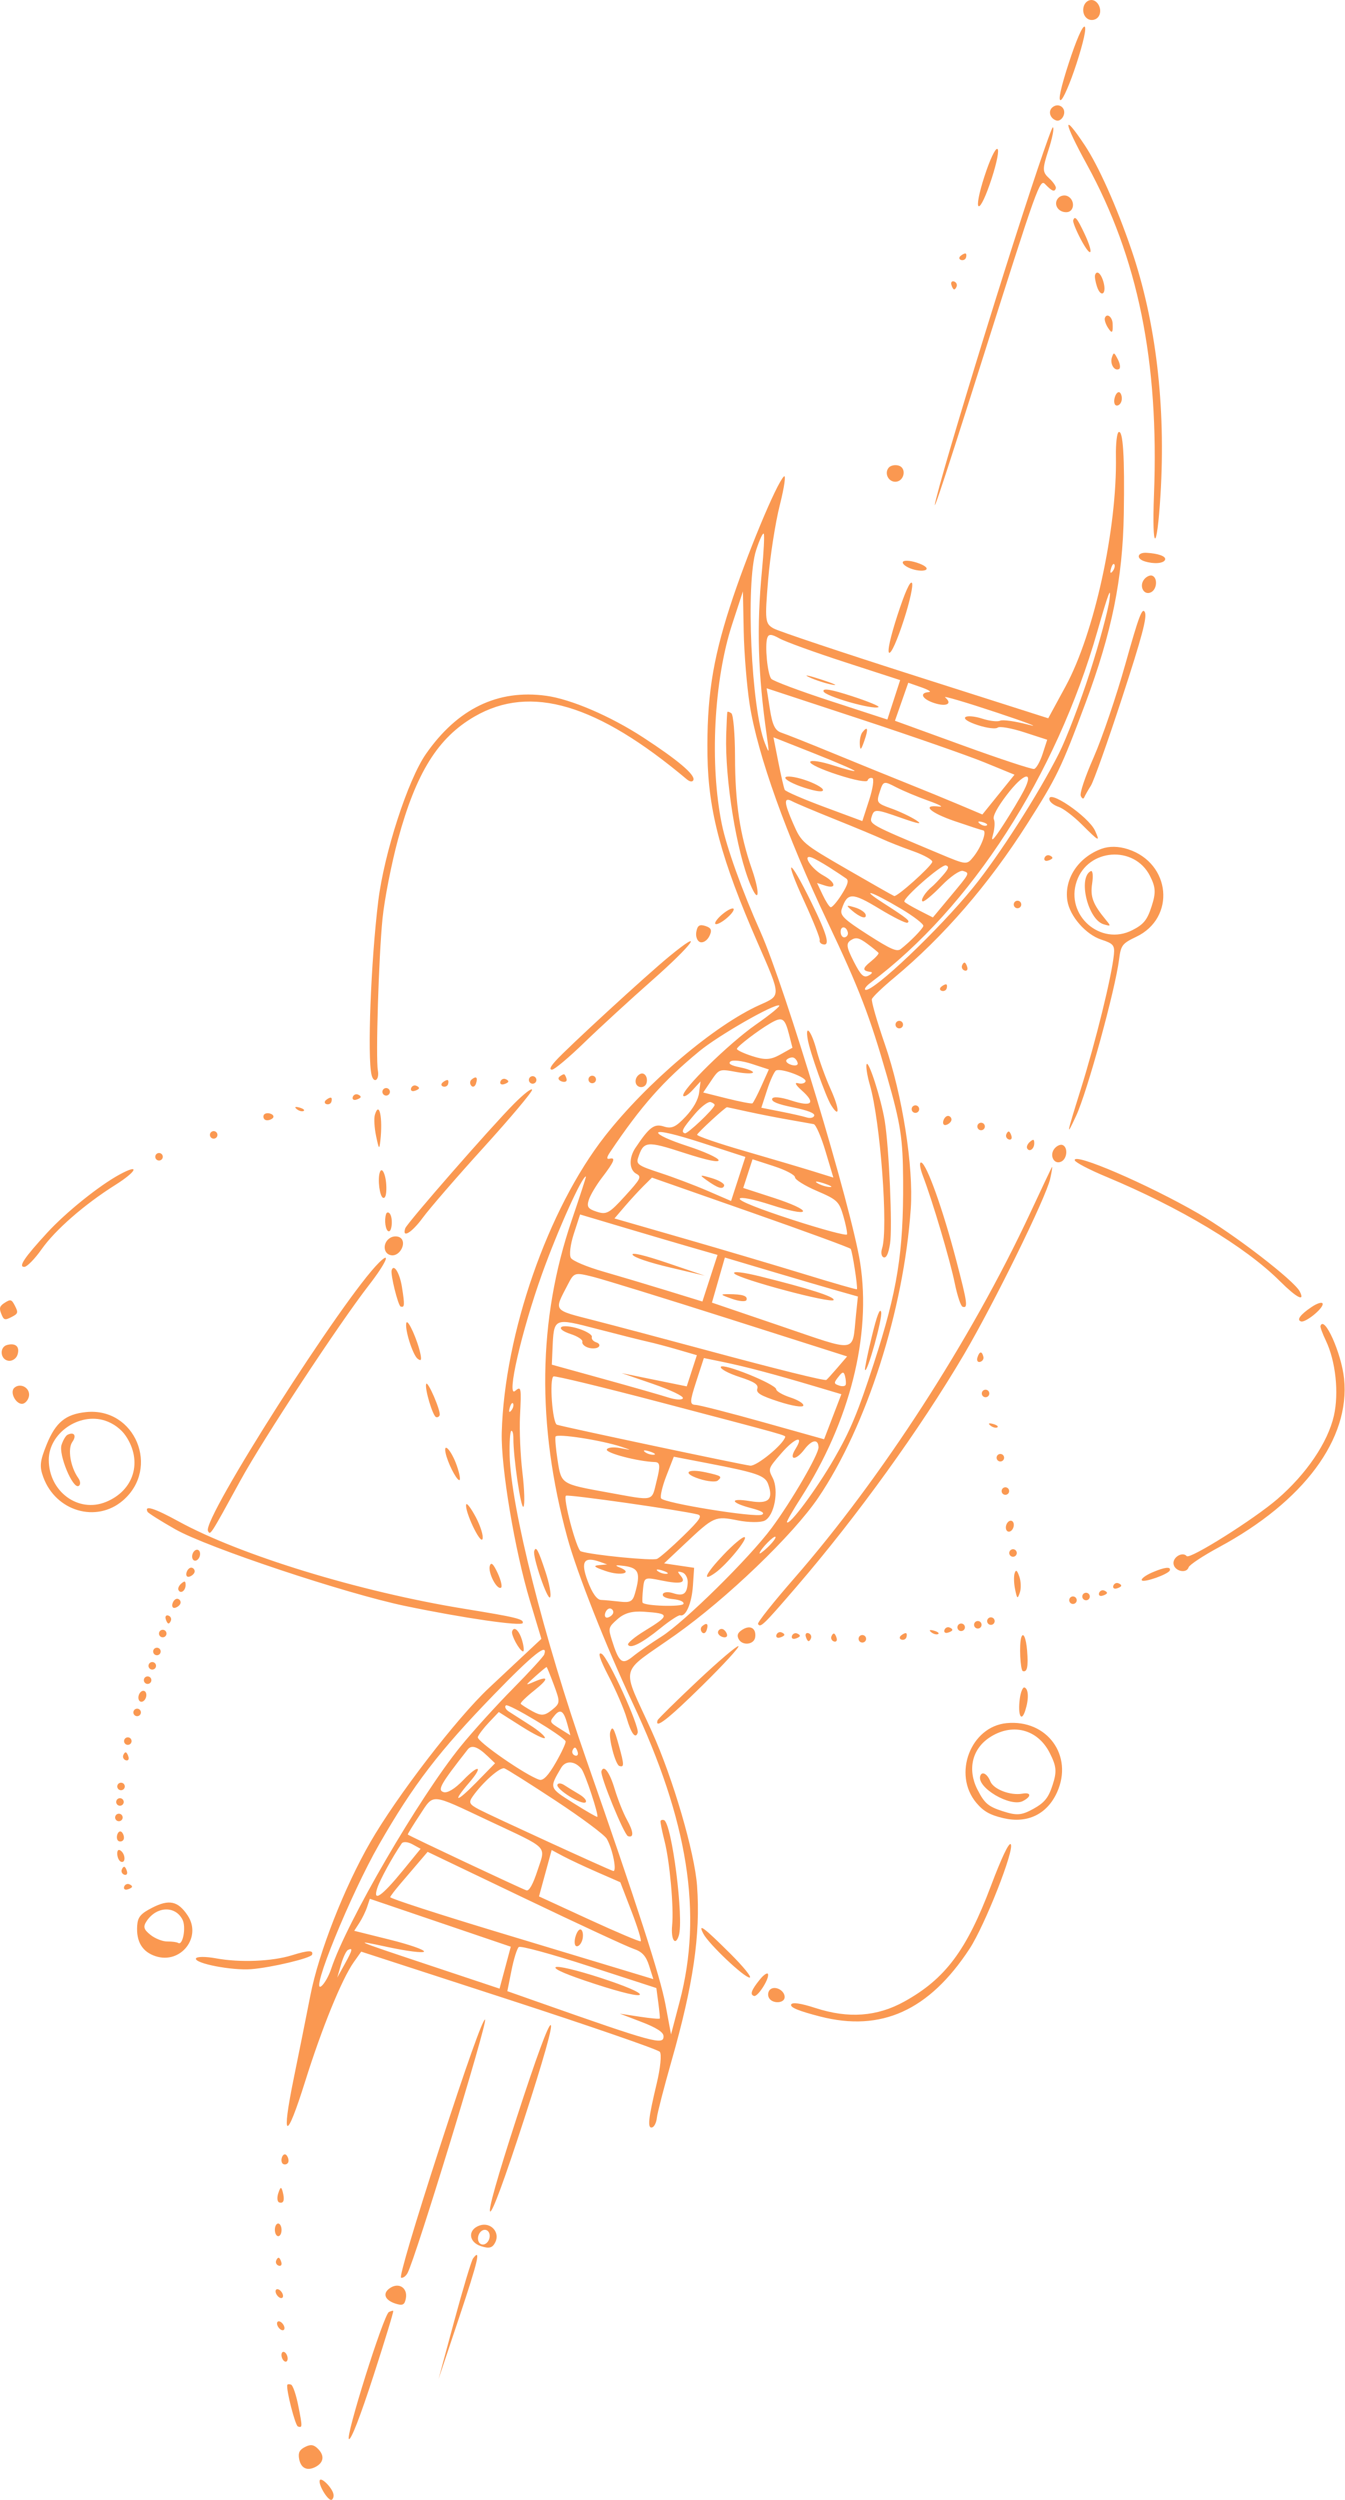 <?xml version="1.0" encoding="UTF-8"?> <svg xmlns="http://www.w3.org/2000/svg" width="1454" height="2702" viewBox="0 0 1454 2702" fill="none"> <path fill-rule="evenodd" clip-rule="evenodd" d="M1178.1 0.216C1169.64 2.284 1168.36 16.283 1176.24 20.627C1179.72 22.548 1184.6 21.599 1187.1 18.515C1192.95 11.283 1186.5 -1.838 1178.1 0.216ZM1155.3 68.431C1146.76 94.723 1143.68 108.94 1146.67 108.211C1149.26 107.576 1156.85 90.055 1163.83 68.552C1171.33 45.453 1174.79 29.527 1172.46 28.772C1170.12 28.012 1163.32 43.735 1155.3 68.431ZM1137.71 116.012C1132.76 120.205 1135.07 128.004 1141.91 130.227C1144.99 131.225 1148.63 128.552 1150.01 124.29C1152.62 116.268 1144.14 110.559 1137.71 116.012ZM1174.9 177.698C1230.2 278.541 1253.05 390.813 1247.51 534.52C1245.1 597.291 1250.67 598.022 1254.51 535.439C1260.43 439.021 1249.63 347.56 1223.19 270.13C1207.16 223.187 1187.51 179.222 1172.48 156.678C1148.13 120.139 1149.4 131.2 1174.9 177.698ZM1085.3 294.969C1057.81 382.046 1026.6 485.163 1015.96 524.114C1002.01 575.151 1014.38 538.784 1060.27 393.91C1122.25 198.227 1124.1 193.054 1129.95 199.143C1137.28 206.769 1140.02 207.827 1141.4 203.572C1141.99 201.782 1138.75 196.914 1134.21 192.758C1126.73 185.915 1126.67 182.995 1133.53 161.864C1137.7 149.033 1139.8 138.108 1138.2 137.588C1136.6 137.069 1112.8 207.889 1085.3 294.969ZM1064.21 190.67C1058.34 208.755 1055.76 222.195 1058.02 222.929C1060.28 223.662 1066.09 211.271 1071.96 193.186C1077.83 175.101 1080.41 161.661 1078.15 160.928C1075.89 160.194 1070.08 172.585 1064.21 190.67ZM1143.66 214.44C1138.42 220.919 1144.12 229.816 1153.2 229.339C1161.43 228.905 1162.43 216.575 1154.58 212.251C1151.11 210.33 1146.19 211.317 1143.66 214.44ZM1160.17 238.121C1159.61 239.834 1163.34 249.131 1168.45 258.784C1179.86 280.324 1183.04 275.276 1172.38 252.562C1164.45 235.686 1161.93 232.7 1160.17 238.121ZM1183.81 297.222C1183.25 298.946 1184.17 304.542 1185.85 309.654C1189.86 321.858 1196.31 318.43 1193.15 305.772C1190.71 295.951 1185.71 291.378 1183.81 297.222ZM1038.47 276.551C1036.46 278.254 1036.67 280.248 1038.92 280.981C1041.18 281.713 1043.59 280.569 1044.28 278.438C1044.97 276.307 1044.77 274.314 1043.83 274.008C1042.89 273.702 1040.48 274.847 1038.47 276.551ZM1194.39 343.788C1193.79 345.656 1195.2 350.206 1197.54 353.898C1202.14 361.181 1203.34 360.186 1202.78 349.527C1202.4 342.227 1196.26 338.03 1194.39 343.788ZM1028.41 307.551C1029.03 310.11 1030.31 312.453 1031.25 312.759C1032.19 313.064 1033.53 311.57 1034.22 309.438C1034.91 307.307 1033.63 304.963 1031.37 304.231C1029.12 303.499 1027.78 304.992 1028.41 307.551ZM1202 386.306C1199.71 393.371 1204.68 401.456 1209.73 398.877C1211.49 397.98 1210.94 393.342 1208.51 388.568C1204.43 380.567 1203.93 380.389 1202 386.306ZM1205.28 428.981C1203.86 433.368 1204.43 437.526 1206.57 438.218C1208.7 438.91 1211.26 436.965 1212.25 433.892C1213.25 430.819 1212.67 426.665 1210.97 424.655C1209.27 422.646 1206.71 424.594 1205.28 428.981ZM1209.27 467.017C1207.44 467.955 1206.13 479.7 1206.36 493.123C1207.73 571.432 1182.93 684.77 1151.98 741.762L1133.18 776.355L989.583 730.535C910.603 705.332 841.597 682.242 836.238 679.225C827.114 674.082 826.739 670.778 830.337 627.243C832.451 601.671 838.168 564.988 843.045 545.719C847.917 526.453 849.877 512.632 847.401 515.006C839.088 522.986 806.662 601.261 788.986 656.032C770.074 714.62 763.914 755.61 764.812 816.878C765.688 876.751 779.771 929.215 819.133 1019.21C844.609 1077.47 844.552 1075.76 821.378 1086.13C772.571 1107.98 699.132 1170.22 653.813 1228.15C592.263 1306.83 545.342 1441.68 542.407 1548.34C541.385 1585.55 556.47 1675.68 572.82 1730.04L585.244 1771.35L564.532 1790.72C553.14 1801.38 536.915 1816.59 528.476 1824.52C493.535 1857.37 429.274 1940.94 400.268 1991.25C372.262 2039.83 344.639 2110.32 335.641 2156.16C331.106 2179.27 323.011 2219.62 317.653 2245.83C303.794 2313.63 309.29 2315.37 329.886 2249.69C348.078 2191.69 369.61 2138.88 382.467 2120.74L390.489 2109.43L550.004 2161.28C637.732 2189.81 711.211 2215.19 713.28 2217.69C715.389 2220.25 713.924 2235.27 709.944 2251.89C700.826 2289.97 699.689 2300.7 704.923 2299.42C707.249 2298.85 709.57 2294.22 710.077 2289.14C710.585 2284.05 717.801 2256.07 726.113 2226.97C749.501 2145.02 757.356 2091.07 753.561 2038.42C750.943 2002.11 727.564 1922.18 704.795 1871.71C671.257 1797.36 667.968 1811.04 729.907 1767.27C785.584 1727.92 857.266 1659.1 884.601 1618.75C936.821 1541.67 977.073 1415.92 984.581 1306.39C987.692 1261.02 975.491 1183.44 956.677 1128.98C948.148 1104.3 941.792 1082.2 942.547 1079.88C943.302 1077.55 954.156 1067.14 966.666 1056.74C1019.89 1012.49 1068.76 956.017 1110.22 890.874C1142.45 840.224 1147.2 830.406 1173.44 760.014C1202.02 683.38 1213.72 625.629 1214.87 555.556C1215.9 493.443 1214.07 464.57 1209.27 467.017ZM960.605 505.619C955.72 511.654 960.537 521.104 968.29 520.695C977.545 520.209 980.329 506.121 971.723 503.326C967.69 502.017 962.686 503.048 960.605 505.619ZM1239.45 597.487C1229.55 596.911 1227.89 603.634 1237.19 606.653C1247.31 609.941 1258.17 609.079 1259.53 604.882C1260.69 601.313 1252.34 598.241 1239.45 597.487ZM1202.63 617.655C1200.39 620.342 1199.77 619.126 1201.05 614.551C1202.21 610.412 1203.87 608.423 1204.73 610.127C1205.6 611.832 1204.66 615.221 1202.63 617.655ZM1236.94 626.135C1230.97 633.502 1236.6 644.081 1244.38 640.116C1250.95 636.767 1251.63 624.194 1245.36 622.156C1243.09 621.42 1239.31 623.211 1236.94 626.135ZM1178.22 726.723C1167.96 758.733 1152.89 798.174 1144.73 814.371C1122.72 858.038 1079.89 924.984 1052.01 959.289C1014.99 1004.84 943.885 1072.39 935.645 1069.84C933.777 1069.26 936.291 1065.77 941.231 1062.07C1049.82 980.775 1141.66 838.451 1186.34 682.24C1198.21 640.751 1201.4 632.387 1199.45 647.946C1198.03 659.264 1188.48 694.715 1178.22 726.723ZM1216.57 717.756C1206.87 752.303 1191.54 797.445 1182.51 818.072C1172.68 840.517 1167.01 857.508 1168.4 860.396C1169.87 863.442 1171.27 863.896 1172.2 861.63C1173.02 859.655 1176.21 854.043 1179.3 849.156C1182.39 844.268 1197.55 801.579 1213 754.292C1234.53 688.353 1240.28 666.751 1237.63 661.628C1234.79 656.113 1231.1 665.956 1216.57 717.756ZM975.985 607.516C975.293 609.647 979.853 613.055 986.123 615.091C992.392 617.127 999.162 617.397 1001.17 615.693C1003.35 613.851 999.24 610.783 991.033 608.118C983.451 605.656 976.677 605.385 975.985 607.516ZM823.706 616.651C817.84 677.659 819.31 727.732 828.963 795.531C831.743 815.054 831.689 815.26 826.891 803.271C812.135 766.401 805.927 629.988 817.398 594.659C821.102 583.251 824.828 575.285 825.68 576.958C826.535 578.628 825.643 596.492 823.706 616.651ZM970.069 665.312C962.471 688.714 958.963 704.795 961.288 705.55C963.597 706.3 969.961 692.028 977.041 670.223C983.602 650.015 987.532 632.002 985.822 629.986C983.837 627.645 978.186 640.314 970.069 665.312ZM810.451 761.523C818.901 815.704 850.13 902.888 894.6 996.44C928.773 1068.33 940.17 1097.92 958.963 1163.56C973.699 1215.02 976.043 1230.25 976.315 1276.28C976.773 1353.69 970.125 1395.18 944.737 1473.36C927.384 1526.78 919.218 1546.37 901.544 1576.95C882.325 1610.21 852.974 1649.66 850.726 1645.25C850.28 1644.38 857.175 1632.36 866.049 1618.54C918.669 1536.57 942.065 1443.74 929.913 1365.16C920.742 1305.88 848.651 1066.55 822.028 1007.01C802.453 963.231 785.484 915.987 780.355 890.968C767.02 825.961 771.715 735.162 791.538 674.594L803.119 639.202L803.971 682.315C804.44 706.027 807.354 741.67 810.451 761.523ZM913.539 715.748L973.113 735.091L966.193 756.403L959.273 777.716L898.264 757.844C864.713 746.911 835.689 736.044 833.772 733.691C829.7 728.685 826.68 697.99 829.429 689.522C830.876 685.066 833.979 685.191 842.642 690.052C848.87 693.547 880.774 705.11 913.539 715.748ZM1004.25 748.035C993.417 748.79 996.729 755.609 1010.02 759.925C1023.32 764.242 1030 760.668 1021.68 753.696C1019.37 751.759 1044.44 759.143 1077.39 770.112C1110.34 781.078 1125.77 786.998 1111.67 783.268C1097.56 779.541 1083.83 777.602 1081.15 778.964C1078.47 780.325 1069.76 779.321 1061.79 776.732C1053.81 774.143 1045.65 773.42 1043.64 775.123C1041.41 777.013 1046.78 780.429 1057.42 783.882C1067.01 786.996 1076.5 788.149 1078.51 786.446C1080.52 784.742 1093.39 786.994 1107.12 791.451L1132.08 799.555L1127.12 814.826C1124.39 823.227 1120.25 830.565 1117.91 831.137C1115.57 831.707 1080.77 820.218 1040.57 805.604L967.484 779.033L974.683 758.484L981.881 737.938L995.804 742.797C1003.46 745.467 1007.26 747.827 1004.25 748.035ZM874.566 731.893C881.211 735.001 892.549 738.682 899.752 740.07C906.958 741.463 901.518 738.917 887.666 734.42C873.814 729.922 867.92 728.788 874.566 731.893ZM890.226 747.181C891.508 752.429 943.556 767.405 949.675 764.285C951.348 763.432 938.373 758.08 920.844 752.388C898.56 745.153 889.347 743.584 890.226 747.181ZM1064.39 824.079L1096.72 837.336L1079.35 858.837L1061.99 880.336L1037.02 869.783C1023.28 863.978 997.544 853.436 979.819 846.354C962.095 839.271 926.519 824.799 900.763 814.196C875.003 803.592 849.852 793.592 844.873 791.975C837.895 789.71 835.003 783.853 832.286 766.471L828.758 743.908L930.403 777.364C986.308 795.764 1046.6 816.788 1064.39 824.079ZM1106.84 854.453C1102.97 861.982 1093.07 878.525 1084.85 891.219C1073.87 908.164 1070.82 911.126 1073.38 902.365C1075.3 895.801 1075.76 888.24 1074.41 885.564C1072.86 882.51 1078.04 872.703 1088.31 859.236C1106.66 835.171 1118.29 832.162 1106.84 854.453ZM932.306 791.449C930.444 793.792 929.167 799.64 929.468 804.45C929.918 811.574 930.826 810.875 934.381 800.69C938.916 787.684 938.124 784.15 932.306 791.449ZM1134.52 864.6C1135.14 867.159 1139.61 870.538 1144.46 872.111C1149.29 873.682 1160.42 882.105 1169.18 890.83C1188.36 909.939 1189.45 910.472 1183.86 898.013C1176.84 882.356 1131.33 851.536 1134.52 864.6ZM786.273 769.672C785.995 770.528 785.447 781.595 785.056 794.263C783.566 842.308 796.286 920.946 811.251 956.223C820.645 978.369 821.869 965.445 812.837 939.441C799.819 901.939 794.7 867.868 794.589 817.907C794.536 793.653 792.756 772.527 790.635 770.96C788.513 769.397 786.551 768.816 786.273 769.672ZM1190.66 917.473C1165.54 926.717 1150.22 950.079 1153.87 973.562C1156.48 990.319 1173.86 1010.17 1190.71 1015.64C1203.52 1019.79 1205.18 1021.8 1204.16 1031.78C1201.71 1055.77 1184.6 1125.3 1168.28 1177.55C1152.59 1227.78 1152.21 1229.98 1163.37 1205.95C1175.39 1180.05 1205.63 1069.9 1209.8 1036.83C1211.7 1021.72 1213.22 1019.72 1228.26 1012.57C1271.27 992.126 1265.81 932.995 1219.51 917.915C1209.19 914.552 1199.01 914.399 1190.66 917.473ZM923.794 833.124C924.421 834.214 914.181 831.613 901.042 827.347C887.693 823.013 876.591 821.297 875.888 823.463C875.154 825.723 887.544 831.532 905.628 837.403C923.711 843.274 937.15 845.852 937.884 843.592C938.576 841.461 940.886 840.283 943.017 840.975C945.156 841.67 943.605 852.355 939.549 864.848L932.206 887.463L891.116 872.203C868.514 863.811 849.27 855.472 848.348 853.669C847.427 851.862 844.301 838.352 841.401 823.643L836.126 796.897L879.391 814.02C903.185 823.438 923.166 832.037 923.794 833.124ZM1243.12 946.653C1249.39 958.937 1249.71 964.928 1244.92 979.692C1240.12 994.456 1236.34 999.113 1224.06 1005.38C1189.72 1022.88 1151.48 989.333 1163.92 952.604C1175.97 917.018 1226.1 913.252 1243.12 946.653ZM1003.6 865.464C1015.22 869.584 1020.56 872.435 1015.46 871.804C995.792 869.359 1005.13 878.3 1031.8 887.441C1047.17 892.714 1061.11 897.242 1062.8 897.506C1067.21 898.205 1060.95 915.331 1052.4 925.971C1045.1 935.047 1044.99 935.036 1015.93 922.856C938.673 890.459 939.628 890.987 942.512 882.08C945.019 874.331 946.954 874.428 973.065 883.621C993.229 890.721 998.006 891.522 990.335 886.521C984.502 882.721 972.384 876.996 963.411 873.804C947.783 868.246 947.259 867.485 951.031 855.867C954.882 844.006 955.275 843.893 968.721 850.855C976.285 854.771 991.978 861.344 1003.6 865.464ZM1066.56 892.241C1064.85 893.11 1061.46 892.164 1059.03 890.137C1056.34 887.897 1057.56 887.277 1062.13 888.556C1066.27 889.716 1068.26 891.373 1066.56 892.241ZM590.401 752.025C538.093 744.851 494.56 765.928 460.435 814.938C440.963 842.906 415.305 922.05 408.924 973.839C400.923 1038.74 396.931 1143.18 401.731 1162C404.213 1171.73 410.322 1167.31 408.494 1157.11C406.058 1143.5 409.398 1034.04 413.508 992.938C415.589 972.148 423.145 933.548 430.302 907.163C449.84 835.117 473.552 797.149 513.293 774.285C573.669 739.538 645.492 760.848 742.365 842.244C745.838 845.162 748.818 845.453 749.63 842.954C751.467 837.296 732.536 821.306 695.261 797.038C659.834 773.969 617.301 755.713 590.401 752.025ZM1129.13 927.358C1128.4 929.613 1129.89 930.95 1132.45 930.325C1135.01 929.699 1137.35 928.421 1137.66 927.479C1137.96 926.538 1136.47 925.204 1134.34 924.512C1132.21 923.82 1129.86 925.102 1129.13 927.358ZM1179.14 941.542C1165.11 948.726 1176.07 994.007 1193.05 999.008C1201.03 1001.36 1201.16 1001.14 1195.69 994.513C1181.47 977.259 1178.47 969.371 1180.65 954.98C1181.94 946.503 1181.26 940.457 1179.14 941.542ZM848.965 840.423C848.273 842.555 857.402 847.446 869.247 851.292C882.619 855.634 890.357 856.523 889.65 853.633C889.025 851.074 879.9 846.184 869.369 842.765C858.837 839.345 849.657 838.292 848.965 840.423ZM902.817 885.636C924.698 894.428 947.619 903.973 953.752 906.851C959.886 909.725 974.836 915.616 986.981 919.936C999.127 924.257 1008.5 929.53 1007.8 931.658C1006.01 937.176 969.731 969.611 966.627 968.47C965.201 967.943 942.13 954.849 915.354 939.366C867.556 911.733 866.503 910.834 857.45 890.144C847.268 866.863 847.073 861.026 856.656 866.206C860.165 868.104 880.935 876.848 902.817 885.636ZM1019.33 946.07C1014.92 951.116 1009.62 956.626 1007.55 958.308C1000.35 964.14 994.55 973.364 997.479 974.315C999.099 974.841 1008.24 967.208 1017.8 957.353C1027.43 947.414 1037.78 940.279 1041.02 941.334C1048.56 943.779 1048.85 943.178 1027.06 969.331L1008.48 991.629L993.552 983.997C985.337 979.801 978.21 975.564 977.709 974.587C975.795 970.826 1018.02 933.866 1022.56 935.338C1026.29 936.551 1025.59 938.896 1019.33 946.07ZM1096.09 976.348C1095.4 978.479 1096.58 980.789 1098.71 981.481C1100.84 982.173 1103.15 980.995 1103.84 978.864C1104.53 976.733 1103.36 974.423 1101.22 973.731C1099.09 973.039 1096.78 974.217 1096.09 976.348ZM896.667 937.556C904.466 942.56 912.654 947.973 914.863 949.586C917.825 951.742 916.483 956.323 909.77 966.973C904.756 974.923 899.427 981.031 897.928 980.545C896.425 980.056 892.52 973.97 889.244 967.016L883.287 954.373L891.715 957.109C904.928 961.399 903.717 953.69 890.003 946.209C877.192 939.218 866.691 923.262 877.178 926.714C880.096 927.674 888.869 932.553 896.667 937.556ZM869.413 974.229C879.185 995.517 886.725 1014.35 886.164 1016.08C885.601 1017.81 886.884 1019.79 889.016 1020.49C897.881 1023.36 894.656 1011.1 877.199 975.498C852.801 925.755 846.69 924.761 869.413 974.229ZM973.774 982.078C987.843 990.433 998.817 998.913 998.167 1000.92C997.007 1004.49 983.864 1017.88 973.751 1025.8C969.611 1029.04 962.888 1026.09 937.994 1010.12C912.022 993.452 907.738 989.234 909.972 982.523C916.014 964.378 921.156 964.343 950.676 982.259C965.696 991.376 979.322 998.156 980.954 997.324C984.408 995.563 981.179 992.925 954.853 976.016C928.104 958.828 942.299 963.377 973.774 982.078ZM920.292 983.522C929.553 991.644 937.148 994.11 935.791 988.554C935.165 985.995 929.922 982.502 924.139 980.788C914.749 978.009 914.336 978.303 920.292 983.522ZM1039.93 1043.78C1039.24 1045.92 1040.52 1048.26 1042.77 1048.99C1045.03 1049.72 1046.37 1048.23 1045.74 1045.67C1045.12 1043.11 1043.84 1040.77 1042.9 1040.46C1041.96 1040.16 1040.62 1041.65 1039.93 1043.78ZM916.538 1007.71C917.122 1010.09 915.687 1012.5 913.356 1013.08C911.025 1013.65 908.964 1011.18 908.773 1007.6C908.401 1000.54 914.81 1000.63 916.538 1007.71ZM949.689 1029.98C950.289 1030.93 946.457 1035.18 941.168 1039.43C932.04 1046.77 932.086 1049.36 941.366 1050.54C943.628 1050.82 942.541 1052.59 938.95 1054.45C933.645 1057.22 930.633 1054.35 922.857 1039.09C914.949 1023.58 914.445 1019.59 919.944 1016.11C925.281 1012.73 928.773 1013.52 937.596 1020.08C943.649 1024.57 949.089 1029.03 949.689 1029.98ZM781.685 987.54C776.219 991.934 772.4 996.811 773.2 998.381C773.997 999.951 779.126 997.637 784.594 993.248C790.06 988.854 793.879 983.977 793.079 982.406C792.282 980.837 787.153 983.151 781.685 987.54ZM1017.56 1066.51C1015.55 1068.21 1015.76 1070.2 1018.01 1070.94C1020.27 1071.67 1022.68 1070.53 1023.37 1068.39C1024.07 1066.26 1023.86 1064.27 1022.92 1063.96C1021.98 1063.66 1019.57 1064.8 1017.56 1066.51ZM752.725 1007.29C751.849 1012.31 753.749 1017.26 756.946 1018.3C760.143 1019.34 764.589 1016.45 766.829 1011.87C769.957 1005.47 768.986 1002.93 762.608 1000.86C756.23 998.791 753.955 1000.27 752.725 1007.29ZM723.499 1033.75C698.338 1054.4 613.118 1132.71 600.535 1146.74C594.849 1153.08 593.629 1156.15 596.807 1156.12C599.401 1156.1 615.039 1142.98 631.562 1126.95C648.081 1110.93 681.106 1080.62 704.942 1059.61C749.235 1020.56 763.088 1001.26 723.499 1033.75ZM968.27 1106.19C967.578 1108.32 968.755 1110.63 970.886 1111.32C973.017 1112.01 975.327 1110.84 976.019 1108.71C976.711 1106.57 975.534 1104.26 973.402 1103.57C971.271 1102.88 968.961 1104.06 968.27 1106.19ZM817.099 1107.44C788.05 1127.66 735.862 1178.86 738.674 1184.39C739.541 1186.08 744.09 1183.27 748.787 1178.14L757.328 1168.82L755.785 1180.93C754.804 1188.66 749.49 1198.1 741.121 1206.99C730.489 1218.29 726.025 1220.3 717.613 1217.57C707.24 1214.2 701.92 1218.21 686.853 1240.78C679.616 1251.62 680.117 1264.54 687.937 1268.7C693.84 1271.84 692.727 1274.01 675.611 1292.81C658.611 1311.48 655.674 1313.11 645.185 1309.71C635.545 1306.58 634.08 1304.37 636.56 1296.74C638.203 1291.68 644.57 1280.97 650.708 1272.95C664.006 1255.56 665.99 1250.7 659.068 1252.38C655.56 1253.24 655.709 1250.98 659.529 1245.29C693.205 1195.2 716.99 1168.33 756.268 1136C776.877 1119.04 836.577 1084.85 842.319 1086.71C844.028 1087.27 832.677 1096.6 817.099 1107.44ZM853.053 1118.31L856.672 1132.45L843.55 1139.78C833.066 1145.63 826.949 1145.98 813.147 1141.49C803.643 1138.41 796.203 1134.85 796.616 1133.57C797.634 1130.44 819.623 1113.69 832.785 1106.02C845.763 1098.47 848.386 1100.06 853.053 1118.31ZM873.203 1123.51C875.587 1137.25 892.806 1185.6 898.534 1194.65C907.986 1209.59 907.64 1198.64 897.989 1177.26C892.48 1165.06 885.619 1146.13 882.742 1135.19C877.298 1114.48 870.106 1105.68 873.203 1123.51ZM936.78 1150.41C935.949 1152.97 937.544 1162.91 940.321 1172.49C951.71 1211.77 960.407 1328.28 953.53 1349.47C952.083 1353.92 952.868 1358.2 955.271 1358.98C958.192 1359.93 960.48 1355.04 962.18 1344.19C964.908 1326.77 961.127 1240.03 956.375 1211.1C952.475 1187.37 938.668 1144.59 936.78 1150.41ZM862.316 1148.89C862.941 1151.45 859.759 1152.35 855.245 1150.88C850.731 1149.41 848.682 1146.82 850.691 1145.12C852.701 1143.41 855.882 1142.52 857.762 1143.13C859.641 1143.74 861.69 1146.33 862.316 1148.89ZM1139.95 1241.46C1133.98 1248.83 1139.61 1259.41 1147.39 1255.44C1153.96 1252.1 1154.64 1239.52 1148.37 1237.48C1146.1 1236.75 1142.31 1238.54 1139.95 1241.46ZM1056.73 1216.3C1056.04 1218.43 1057.22 1220.74 1059.35 1221.43C1061.48 1222.12 1063.79 1220.95 1064.48 1218.82C1065.17 1216.68 1064 1214.37 1061.86 1213.68C1059.73 1212.99 1057.42 1214.17 1056.73 1216.3ZM1087.73 1226.36C1087.04 1228.5 1088.32 1230.84 1090.57 1231.57C1092.83 1232.3 1094.17 1230.81 1093.54 1228.25C1092.92 1225.69 1091.64 1223.35 1090.7 1223.04C1089.75 1222.74 1088.42 1224.23 1087.73 1226.36ZM1113.41 1234.13C1110.86 1236.29 1109.48 1239.44 1110.35 1241.13C1112.69 1245.72 1118.13 1241.85 1118.08 1235.63C1118.04 1231.26 1117.13 1230.97 1113.41 1234.13ZM985.728 1197.53C985.036 1199.66 986.214 1201.97 988.345 1202.66C990.476 1203.35 992.786 1202.18 993.478 1200.05C994.17 1197.91 992.992 1195.6 990.861 1194.91C988.73 1194.22 986.42 1195.4 985.728 1197.53ZM1019.9 1211.02C1018.82 1214.34 1020.03 1216.55 1022.59 1215.92C1025.15 1215.3 1027.77 1213.15 1028.42 1211.14C1029.08 1209.13 1027.86 1206.93 1025.73 1206.23C1023.6 1205.54 1020.98 1207.7 1019.9 1211.02ZM1161.87 1254.12C1162.41 1256.32 1177.55 1264.25 1195.53 1271.74C1276.12 1305.34 1345.98 1347.27 1383.42 1384.53C1401.7 1402.73 1411.1 1407.65 1405.11 1395.9C1399.04 1383.99 1333.39 1333.49 1295.61 1311.67C1240.53 1279.85 1159.65 1245.05 1161.87 1254.12ZM870.844 1168.8C870.152 1170.93 866.486 1171.82 862.702 1170.79C858.533 1169.64 860.079 1172.68 866.625 1178.49C882.232 1192.36 877.814 1196.76 855.546 1189.53C843.736 1185.7 835.617 1184.95 834.752 1187.61C833.759 1190.67 840.594 1193.47 857.433 1196.91C873.317 1200.15 881.085 1203.22 880.216 1205.89C879.488 1208.13 875.836 1208.99 872.102 1207.79C868.37 1206.6 855.798 1203.75 844.175 1201.46L823.039 1197.3L829.296 1178.03C832.737 1167.44 837.093 1157.98 838.975 1157.02C844.426 1154.24 872.233 1164.52 870.844 1168.8ZM823.191 1173.67C818.815 1183.44 814.395 1191.94 813.36 1192.55C812.329 1193.17 799.949 1190.78 785.846 1187.26L760.203 1180.84L767.869 1169.48C777.625 1155.01 777.099 1155.21 796.646 1158.77C805.727 1160.43 813.533 1160.62 813.995 1159.2C814.457 1157.78 808.255 1155.3 800.212 1153.68C790.061 1151.65 786.844 1149.69 789.699 1147.27C791.958 1145.35 802.207 1146.51 812.475 1149.84L831.144 1155.91L823.191 1173.67ZM1136.95 1261.75C1135.87 1263.82 1125.3 1286.25 1113.46 1311.58C1049.66 1448.11 952.806 1597.95 858.437 1706.09C836.214 1731.55 818.676 1753.64 819.461 1755.18C821.852 1759.88 825.288 1756.56 860.739 1715.38C926.458 1639.05 994.633 1544.55 1041.95 1464.23C1074.47 1409.01 1130.61 1294.72 1135.23 1274.33C1137.26 1265.34 1138.04 1259.67 1136.95 1261.75ZM892.402 1244.33L900.894 1272.79L878.718 1265.9C866.524 1262.11 833.202 1252.25 804.668 1243.99C776.133 1235.74 753.165 1227.82 753.622 1226.42C754.432 1223.92 784.215 1196.54 785.931 1196.72C786.404 1196.77 796.69 1198.97 808.787 1201.63C820.882 1204.28 840.817 1208.18 853.086 1210.3C865.354 1212.42 877.309 1214.54 879.649 1215.01C881.992 1215.49 887.727 1228.68 892.402 1244.33ZM691.994 1160.82C685.86 1163.94 685.335 1172.82 691.17 1174.71C694.367 1175.75 697.798 1174.09 698.795 1171.01C700.898 1164.54 696.787 1158.38 691.994 1160.82ZM997.71 1271.03C1008.16 1298.35 1027.06 1362.02 1032.18 1387.17C1034.88 1400.41 1038.66 1411.76 1040.59 1412.39C1046.67 1414.36 1045.9 1408.71 1033.76 1362.27C1019.4 1307.34 1001.95 1258.48 996.003 1256.55C993.597 1255.77 994.365 1262.28 997.71 1271.03ZM772.524 1194.58C770.917 1199.53 743.093 1225.84 740.392 1224.96C735.87 1223.49 737.741 1219.88 751.286 1203.93C757.963 1196.07 765.606 1190.34 768.27 1191.19C770.939 1192.05 772.851 1193.58 772.524 1194.58ZM1417.85 1412.69C1405.57 1420.92 1401.32 1426.81 1406.59 1428.28C1411.42 1429.63 1429.95 1414.68 1429.91 1409.46C1429.89 1406.81 1424.46 1408.26 1417.85 1412.69ZM636.345 1165.48C635.653 1167.61 636.831 1169.92 638.962 1170.61C641.093 1171.3 643.403 1170.13 644.095 1167.99C644.786 1165.86 643.609 1163.55 641.478 1162.86C639.347 1162.17 637.037 1163.35 636.345 1165.48ZM604.768 1163.79C602.759 1165.5 603.936 1167.81 607.385 1168.93C610.833 1170.05 613.143 1168.87 612.518 1166.31C611.892 1163.75 610.715 1161.44 609.901 1161.18C609.087 1160.91 606.778 1162.09 604.768 1163.79ZM1427.47 1433.24C1427.09 1434.4 1429.73 1441.52 1433.33 1449.07C1443.93 1471.27 1447.59 1505.56 1441.99 1530.21C1435.42 1559.07 1412.22 1593.27 1380.84 1620.31C1355.43 1642.21 1286.15 1685.78 1282.88 1681.92C1278.61 1676.89 1268.21 1682.6 1268.58 1689.77C1269.01 1698 1282.55 1701.49 1284.98 1693.99C1285.85 1691.32 1300.58 1681.56 1317.72 1672.32C1409.52 1622.8 1459.7 1555.22 1453.01 1490.12C1450.17 1462.56 1431.47 1420.91 1427.47 1433.24ZM571.933 1165.98C571.241 1168.11 572.419 1170.42 574.55 1171.12C576.681 1171.81 578.991 1170.63 579.683 1168.5C580.375 1166.37 579.197 1164.06 577.066 1163.37C574.935 1162.67 572.625 1163.85 571.933 1165.98ZM540.961 1169.03C540.229 1171.28 541.722 1172.62 544.281 1172C546.84 1171.37 549.183 1170.09 549.488 1169.15C549.794 1168.21 548.299 1166.88 546.168 1166.18C544.037 1165.49 541.694 1166.77 540.961 1169.03ZM555.801 1192.87C530.684 1218.14 439.858 1322.11 438.054 1327.67C434.402 1338.92 445.178 1332.38 457.105 1316.11C464.426 1306.12 494.012 1271.94 522.851 1240.18C551.687 1208.4 575.247 1180.39 575.199 1177.93C575.153 1175.46 566.424 1182.18 555.801 1192.87ZM798.044 1274.29L790.314 1298.1L764.961 1287.13C751.02 1281.1 727.845 1272.34 713.464 1267.65C690.281 1260.1 687.591 1258.29 689.731 1251.7C695.741 1233.19 698.721 1232.85 739.39 1246.05C764.111 1254.08 777.543 1256.9 776.815 1253.92C776.19 1251.36 760.963 1244.49 742.972 1238.65C723.75 1232.41 710.784 1226.43 711.524 1224.16C712.293 1221.79 730.865 1226.15 759.279 1235.38L805.776 1250.47L798.044 1274.29ZM859.411 1272.49C859.431 1275.03 870.089 1281.66 883.093 1287.23C905.024 1296.61 907.095 1298.57 911.668 1314.31C914.382 1323.65 916.166 1332.62 915.635 1334.26C915.104 1335.89 888.515 1328.74 856.548 1318.36C820.385 1306.62 798.903 1298.03 799.685 1295.62C800.425 1293.34 814.505 1296.14 833.879 1302.43C853.252 1308.73 867.332 1311.53 868.072 1309.25C868.812 1306.97 855.769 1300.97 836.395 1294.68L803.46 1283.99L808.492 1268.49L813.525 1252.99L836.452 1260.43C849.347 1264.62 859.392 1269.9 859.411 1272.49ZM896.934 1283.02C892.889 1282.79 886.783 1280.81 883.372 1278.62C879.96 1276.44 883.269 1276.63 890.728 1279.05C898.187 1281.47 900.977 1283.26 896.934 1283.02ZM509.712 1166.9C507.84 1168.49 507.729 1171.45 509.459 1173.5C511.191 1175.54 513.489 1174.49 514.567 1171.17C516.778 1164.36 514.778 1162.61 509.712 1166.9ZM478.561 1169.93C476.552 1171.64 476.756 1173.63 479.012 1174.36C481.267 1175.1 483.681 1173.95 484.373 1171.82C485.065 1169.69 484.864 1167.7 483.923 1167.39C482.981 1167.09 480.57 1168.23 478.561 1169.93ZM763.454 1275.29C775.866 1284.22 781.387 1286.01 782.828 1281.58C783.52 1279.44 777.493 1275.75 769.43 1273.37C756.349 1269.5 755.709 1269.71 763.454 1275.29ZM444.393 1176.23C443.661 1178.48 445.154 1179.82 447.713 1179.19C450.272 1178.57 452.615 1177.29 452.92 1176.35C453.226 1175.41 451.732 1174.07 449.601 1173.38C447.47 1172.69 445.126 1173.97 444.393 1176.23ZM413.57 1178.82C412.878 1180.95 414.056 1183.26 416.187 1183.95C418.318 1184.64 420.628 1183.47 421.32 1181.33C422.011 1179.2 420.834 1176.89 418.703 1176.2C416.572 1175.51 414.262 1176.69 413.57 1178.82ZM919.592 1349.81C921.348 1351.88 927.355 1390.51 926.386 1393.49C926.202 1394.06 901.074 1386.85 870.552 1377.47C840.028 1368.09 781.127 1350.64 739.657 1338.68L664.264 1316.95L675.377 1303.97C681.49 1296.83 690.612 1286.9 695.642 1281.91L704.795 1272.82L811.164 1310.1C869.67 1330.61 918.462 1348.48 919.592 1349.81ZM381.34 1185.74C380.608 1188 382.101 1189.33 384.66 1188.71C387.219 1188.08 389.561 1186.8 389.867 1185.86C390.173 1184.92 388.678 1183.59 386.547 1182.89C384.416 1182.2 382.072 1183.49 381.34 1185.74ZM405.24 1205.03C404.119 1208.78 404.718 1219.1 406.578 1227.95C409.628 1242.49 410.074 1242.96 411.197 1232.85C413.964 1207.95 409.956 1189.22 405.24 1205.03ZM618 1319.08C581.471 1426.41 579.936 1539.56 613.341 1661.97C623.65 1699.74 655.267 1779.82 683.866 1840.58C743.999 1968.34 759.752 2068.26 734.746 2163.37L725.41 2198.89L719.379 2166.5C713.752 2136.31 689.137 2060.15 633.759 1901.62C588.015 1770.68 552.289 1628.92 550.947 1573.04C550.615 1559.14 551.401 1547.24 552.695 1546.58C553.988 1545.92 555.022 1549.51 554.986 1554.57C554.851 1575.08 563.226 1631.89 565.885 1628.52C567.458 1626.52 566.947 1609.85 564.752 1591.47C562.561 1573.09 561.38 1545.84 562.131 1530.92C563.723 1499.39 563.422 1497.81 556.909 1503.34C547.073 1511.68 563.833 1438.7 585.888 1377.16C602.995 1329.42 629.611 1270.38 633.463 1271.63C633.8 1271.74 626.846 1293.09 618 1319.08ZM352.454 1188.96C350.445 1190.66 350.649 1192.66 352.904 1193.39C355.16 1194.12 357.574 1192.98 358.266 1190.85C358.958 1188.72 358.757 1186.72 357.815 1186.42C356.874 1186.11 354.463 1187.26 352.454 1188.96ZM320.652 1198.69C323.082 1200.72 326.471 1201.67 328.175 1200.8C329.879 1199.93 327.89 1198.27 323.752 1197.11C319.177 1195.83 317.961 1196.45 320.652 1198.69ZM925.253 1422.27C921.065 1462.91 928.285 1461.94 843.886 1433.21L769.639 1407.94L776.628 1383.57L783.614 1359.19L833.282 1373.98C860.598 1382.11 892.95 1391.6 905.178 1395.05L927.409 1401.34L925.253 1422.27ZM767.502 1381.55L759.323 1406.74L721.357 1395.05C700.474 1388.62 669.3 1379.31 652.076 1374.35C634.448 1369.28 619.203 1362.89 617.206 1359.72C615.164 1356.5 616.515 1345.28 620.379 1333.38L627.106 1312.66L676.903 1327.49C704.289 1335.64 737.721 1345.48 751.19 1349.34L775.68 1356.36L767.502 1381.55ZM942.407 1444.76C937.904 1463.33 934.618 1479.45 935.101 1480.59C937.234 1485.6 954.323 1424.41 952.559 1418.07C951.224 1413.28 947.963 1421.85 942.407 1444.76ZM284.947 1205.59C284.255 1207.72 285.328 1210 287.335 1210.65C289.342 1211.3 292.624 1210.44 294.634 1208.74C296.643 1207.03 295.566 1204.76 292.246 1203.68C288.925 1202.6 285.639 1203.46 284.947 1205.59ZM821.682 1379.58C803.13 1374.97 791.572 1373.68 793.827 1376.45C798.795 1382.56 899.777 1409.49 901.207 1405.08C902.342 1401.58 874.868 1392.78 821.682 1379.58ZM1056.67 1467.12C1055.6 1470.44 1056.84 1472.64 1059.44 1472.01C1062.04 1471.37 1063.69 1468.9 1063.11 1466.52C1061.53 1460.07 1058.88 1460.31 1056.67 1467.12ZM410.553 1267.26C408.054 1274.96 410.5 1293.48 414.174 1294.67C416.553 1295.44 417.841 1291.12 417.668 1282.95C417.388 1269.96 412.894 1260.05 410.553 1267.26ZM683.85 1356.22C685.344 1359.07 701.664 1364.62 724.161 1369.92L761.96 1378.83L721.648 1365.13C696.797 1356.68 682.299 1353.27 683.85 1356.22ZM787.605 1398.78C778.06 1398.75 778.459 1399.29 791.316 1403.84C799.24 1406.65 806.286 1407.2 806.978 1405.07C808.419 1400.64 802.897 1398.84 787.605 1398.78ZM227.126 1225.37C226.434 1227.5 227.612 1229.81 229.743 1230.51C231.874 1231.2 234.184 1230.02 234.876 1227.89C235.568 1225.76 234.39 1223.45 232.259 1222.76C230.128 1222.06 227.818 1223.24 227.126 1225.37ZM1061.55 1504.86C1060.86 1507 1062.04 1509.31 1064.17 1510C1066.3 1510.69 1068.61 1509.51 1069.3 1507.38C1069.99 1505.25 1068.82 1502.94 1066.69 1502.25C1064.55 1501.56 1062.24 1502.73 1061.55 1504.86ZM905.132 1478.49C899.279 1485.3 893.962 1491.15 893.312 1491.48C891.073 1492.62 840.132 1479.98 761.686 1458.82C718.365 1447.14 664.684 1432.89 642.398 1427.16C597.087 1415.52 598.679 1417.67 613.737 1388.59C620.66 1375.22 621.075 1375.08 641.088 1380.05C652.266 1382.83 718.644 1403.32 788.591 1425.6L915.776 1466.1L905.132 1478.49ZM417.366 1312.24C415.22 1318.85 416.744 1329.77 419.956 1330.82C423.85 1332.08 424.994 1316 421.318 1311.66C419.822 1309.9 418.042 1310.16 417.366 1312.24ZM914.241 1496.66C913.752 1498.27 910.74 1498.73 907.543 1497.7C900.983 1495.57 900.967 1494.81 907.355 1486.92C911.003 1482.41 912.25 1482.53 913.527 1487.5C914.405 1490.93 914.726 1495.05 914.241 1496.66ZM168.048 1249.03C167.356 1251.16 168.533 1253.47 170.664 1254.16C172.795 1254.85 175.105 1253.67 175.797 1251.54C176.489 1249.41 175.312 1247.1 173.181 1246.41C171.05 1245.72 168.74 1246.89 168.048 1249.03ZM1070.54 1540.69C1072.97 1542.72 1076.35 1543.66 1078.06 1542.8C1079.76 1541.93 1077.77 1540.27 1073.64 1539.11C1069.06 1537.83 1067.84 1538.45 1070.54 1540.69ZM421.683 1338C413.172 1343.39 414.183 1355.64 423.234 1356.79C432.278 1357.93 439.859 1343.5 433.091 1338.02C430.331 1335.79 425.198 1335.78 421.683 1338ZM904.083 1521.2C901.073 1529.06 896.868 1540.02 894.74 1545.56L890.876 1555.63L825.116 1537.2C788.952 1527.06 756.025 1518.63 751.958 1518.47C745.454 1518.21 745.549 1515.12 752.73 1493L760.902 1467.83L781.98 1472.17C805.864 1477.09 836.731 1485.26 879.933 1498.11L909.557 1506.92L904.083 1521.2ZM129.407 1269.4C107.276 1281.38 71.381 1310.22 51.048 1332.36C26.168 1359.45 19.522 1369.37 26.286 1369.31C29.192 1369.29 37.619 1360.69 45.017 1350.19C59.795 1329.23 91.299 1301.75 124.582 1280.79C148.099 1265.98 151.781 1257.28 129.407 1269.4ZM747.863 1481.61L742.392 1498.46L707.238 1491.3L672.083 1484.15L705.788 1495.77C725.284 1502.49 738.962 1509.02 738.235 1511.26C737.543 1513.39 730.433 1513.04 722.432 1510.46C714.433 1507.9 682.834 1498.87 652.213 1490.4L596.542 1475L597.248 1458.58C598.748 1423.84 598.164 1424.11 645.797 1436.48C669.148 1442.55 693.655 1448.71 700.252 1450.16C706.849 1451.6 721.492 1455.48 732.79 1458.78L753.333 1464.76L747.863 1481.61ZM779.196 1477.45C778.505 1479.58 787.53 1484.43 799.251 1488.24C815.61 1493.55 820.124 1496.5 818.675 1500.97C817.192 1505.54 822.17 1508.53 841.973 1514.96C856.182 1519.57 867.708 1521.45 868.417 1519.26C869.109 1517.13 862.848 1513.17 854.498 1510.46C846.152 1507.75 839.249 1503.78 839.154 1501.65C838.915 1496.08 780.767 1472.61 779.196 1477.45ZM1077.55 1574.31C1076.86 1576.44 1078.04 1578.75 1080.17 1579.45C1082.3 1580.14 1084.61 1578.96 1085.3 1576.83C1085.99 1574.7 1084.82 1572.39 1082.69 1571.7C1080.55 1571 1078.24 1572.18 1077.55 1574.31ZM409.807 1364.63C371.199 1402.61 218.457 1642.08 224.811 1654.67C227.377 1659.75 227.06 1660.24 259.951 1600.13C284.378 1555.49 366.62 1430.5 398.915 1388.93C417.058 1365.58 423.537 1351.13 409.807 1364.63ZM423.386 1372.85C421.945 1377.29 430.34 1411.23 433.11 1412.16C437.438 1413.61 437.638 1410.66 434.52 1391.06C432.108 1375.91 425.763 1365.53 423.386 1372.85ZM606.873 1434.34C604.698 1436.18 608.803 1439.25 617.01 1441.92C624.593 1444.38 630.234 1448.14 629.542 1450.27C628.85 1452.4 631.667 1455.24 635.805 1456.59C639.943 1457.93 644.969 1457.63 646.978 1455.93C648.988 1454.23 647.911 1451.95 644.591 1450.87C641.27 1449.79 639.116 1447.17 639.808 1445.03C640.5 1442.9 634.196 1438.93 625.796 1436.2C617.395 1433.47 608.882 1432.64 606.873 1434.34ZM1082.99 1610.35C1082.29 1612.48 1083.47 1614.79 1085.6 1615.48C1087.73 1616.17 1090.04 1614.99 1090.74 1612.86C1091.43 1610.73 1090.25 1608.42 1088.12 1607.73C1085.99 1607.04 1083.68 1608.21 1082.99 1610.35ZM884.875 1564.23C885.184 1571.69 855.778 1622.34 834.298 1651.34C810.197 1683.87 739.853 1753.19 714.895 1769.01C703.684 1776.11 689.841 1785.74 684.129 1790.4C672.558 1799.86 669.178 1797.22 661.46 1772.68C657.379 1759.71 657.622 1758.82 667.614 1749.99C674.977 1743.49 683.255 1741.16 695.926 1742.01C724.534 1743.94 724.606 1745.76 696.744 1762.81C686.108 1769.31 678.104 1776.01 678.959 1777.69C681.398 1782.47 694.06 1776.02 714.006 1759.82C724.089 1751.64 733.67 1745.38 735.298 1745.9C741.358 1747.87 747.787 1733 749.064 1714.08L750.38 1694.56L734.141 1692.16L717.899 1689.76L741.09 1667.92C771.79 1639.01 773.085 1638.45 797.667 1643.33C809.324 1645.65 822.397 1645.74 826.718 1643.54C837.118 1638.23 842.219 1610.94 835.333 1597.44C830.278 1587.52 830.358 1587.29 844.434 1571.03C859.256 1553.91 869.756 1550.43 860.105 1565.82C852.221 1578.41 860.057 1579.16 869.495 1566.73C877.643 1556 884.482 1554.89 884.875 1564.23ZM848.749 1553.45C845.979 1561.99 817.878 1584.89 811.083 1584.16C802.346 1583.22 609.677 1542.43 602.103 1539.91C597.165 1538.27 593.698 1490.12 598.343 1487.71C600.037 1486.83 651.454 1499.27 712.606 1515.34C852.608 1552.15 849.459 1551.27 848.749 1553.45ZM439.363 1429.65C437.12 1435.86 446.156 1464.72 451.578 1468.69C455.182 1471.32 455.851 1470.16 454.531 1463.55C451.612 1448.98 440.971 1425.2 439.363 1429.65ZM1245.74 1699.5C1238.23 1702.75 1233.12 1706.64 1234.4 1708.14C1236.71 1710.87 1263.3 1701.39 1264.61 1697.36C1266.03 1692.99 1258.98 1693.78 1245.74 1699.5ZM1087.79 1648.32C1086.75 1651.51 1087.65 1654.69 1089.78 1655.39C1091.91 1656.08 1094.5 1654.03 1095.54 1650.83C1096.58 1647.64 1095.68 1644.45 1093.55 1643.76C1091.42 1643.07 1088.83 1645.12 1087.79 1648.32ZM1091.24 1677.28C1090.54 1679.41 1091.72 1681.72 1093.85 1682.41C1095.98 1683.1 1098.29 1681.93 1098.99 1679.79C1099.68 1677.66 1098.5 1675.35 1096.37 1674.66C1094.24 1673.97 1091.93 1675.15 1091.24 1677.28ZM1203.53 1713.99C1202.8 1716.25 1204.29 1717.58 1206.85 1716.96C1209.41 1716.33 1211.75 1715.05 1212.06 1714.11C1212.36 1713.17 1210.87 1711.84 1208.74 1711.15C1206.61 1710.45 1204.26 1711.74 1203.53 1713.99ZM830.526 1604.41C836.246 1620.83 830.835 1625.83 810.941 1622.51C788.226 1618.73 789.109 1624.09 812.196 1630.11C823.405 1633.04 827.174 1635.34 823.702 1637.11C816.821 1640.64 717.401 1624.56 714.636 1619.47C713.444 1617.28 716.059 1606.26 720.445 1594.98L728.42 1574.47L764.7 1581.46C818.74 1591.87 827.182 1594.81 830.526 1604.41ZM1188.13 1721.84C1187.4 1724.1 1188.89 1725.43 1191.45 1724.81C1194.01 1724.18 1196.35 1722.9 1196.66 1721.96C1196.96 1721.02 1195.47 1719.69 1193.34 1719C1191.21 1718.3 1188.86 1719.59 1188.13 1721.84ZM552.643 1524.63C550.404 1527.32 549.784 1526.1 551.063 1521.52C552.223 1517.39 553.88 1515.4 554.748 1517.1C555.617 1518.8 554.671 1522.19 552.643 1524.63ZM706.616 1572.37C703.604 1572.58 699.245 1571.17 696.929 1569.22C694.616 1567.28 697.079 1567.11 702.407 1568.84C707.734 1570.57 709.63 1572.16 706.616 1572.37ZM763.578 1591.51C742.722 1586.85 736.807 1592.19 755.948 1598.4C764.775 1601.27 773.748 1602.12 775.89 1600.3C781.049 1595.93 780 1595.18 763.578 1591.51ZM1096.83 1700.51C1095.8 1703.71 1096.03 1711.5 1097.35 1717.81C1099.54 1728.31 1099.98 1728.62 1102.47 1721.37C1103.97 1717 1103.73 1709.22 1101.95 1704.06C1099.5 1696.99 1098.24 1696.12 1096.83 1700.51ZM1170.19 1724.33C1169.5 1726.46 1170.68 1728.77 1172.81 1729.46C1174.94 1730.16 1177.25 1728.98 1177.94 1726.85C1178.63 1724.72 1177.45 1722.41 1175.32 1721.71C1173.19 1721.02 1170.88 1722.2 1170.19 1724.33ZM460.722 1495.85C458.908 1500.71 467.775 1530.47 471.399 1531.68C472.991 1532.22 474.742 1531.28 475.288 1529.6C476.745 1525.11 462.293 1491.63 460.722 1495.85ZM670.408 1565.16C663.201 1563.77 656.712 1564.47 655.984 1566.71C654.741 1570.54 689.678 1579.65 707.914 1580.26C713.645 1580.44 713.997 1584.13 709.872 1600.61C704.146 1623.48 708.575 1622.44 656.815 1613.08C606.449 1603.97 606.836 1604.22 602.867 1578.82C600.94 1566.5 599.894 1554.77 600.543 1552.77C601.735 1549.1 650.469 1556.64 671.917 1563.81C683.315 1567.62 683.29 1567.64 670.408 1565.16ZM1156.05 1728.31C1155.36 1730.44 1156.54 1732.75 1158.67 1733.44C1160.8 1734.13 1163.11 1732.95 1163.8 1730.82C1164.49 1728.69 1163.31 1726.38 1161.18 1725.69C1159.05 1725 1156.74 1726.18 1156.05 1728.31ZM829.918 1672.37C824.676 1677.36 820.716 1680.19 821.117 1678.66C822.35 1673.97 837.208 1658.9 838.365 1661.17C838.96 1662.35 835.161 1667.38 829.918 1672.37ZM738.554 1660.22C726.324 1672.15 713.653 1683.25 710.394 1684.87C705.713 1687.2 640.053 1680.76 627.902 1676.77C623.298 1675.27 608.198 1618.52 611.898 1616.62C614.894 1615.09 735.792 1632.28 754.028 1636.83C759.598 1638.23 756.88 1642.34 738.554 1660.22ZM5.251 1407.99C-0.403 1411.57 -1.125 1413.79 1.35 1420C4.091 1426.89 5.153 1427.24 12.339 1423.57C19.529 1419.91 19.907 1418.75 16.239 1411.56C12.576 1404.37 11.515 1404.03 5.251 1407.99ZM782 1680.6C762.601 1701.07 758.277 1710.56 773.136 1700.05C785.492 1691.3 808.994 1662.74 804.918 1661.42C802.919 1660.77 792.604 1669.4 782 1680.6ZM1067.33 1750.9C1066.64 1753.04 1067.82 1755.35 1069.95 1756.04C1072.08 1756.73 1074.39 1755.55 1075.08 1753.42C1075.77 1751.29 1074.6 1748.98 1072.46 1748.29C1070.33 1747.6 1068.02 1748.77 1067.33 1750.9ZM481.702 1570.4C483.751 1580.46 492.787 1598.63 496.302 1599.77C498.169 1600.37 497.024 1593.26 493.758 1583.95C488.173 1568.04 479.152 1557.9 481.702 1570.4ZM1053.19 1754.88C1052.5 1757.01 1053.68 1759.32 1055.81 1760.01C1057.94 1760.71 1060.25 1759.53 1060.94 1757.4C1061.63 1755.27 1060.46 1752.96 1058.32 1752.26C1056.19 1751.57 1053.88 1752.75 1053.19 1754.88ZM1104.02 1769.82C1101.63 1777.18 1102.96 1805.31 1105.73 1806.21C1110.44 1807.74 1111.76 1801.37 1110.34 1784.01C1109.22 1770.27 1106.13 1763.34 1104.02 1769.82ZM1035.18 1757.6C1034.48 1759.73 1035.66 1762.04 1037.79 1762.73C1039.92 1763.42 1042.23 1762.25 1042.93 1760.11C1043.62 1757.98 1042.44 1755.67 1040.31 1754.98C1038.18 1754.29 1035.87 1755.47 1035.18 1757.6ZM1020.96 1761.8C1020.23 1764.06 1021.72 1765.4 1024.28 1764.77C1026.84 1764.14 1029.18 1762.87 1029.49 1761.92C1029.79 1760.98 1028.3 1759.65 1026.17 1758.96C1024.04 1758.27 1021.69 1759.55 1020.96 1761.8ZM1006.57 1764.09C1009 1766.11 1012.39 1767.06 1014.09 1766.19C1015.8 1765.32 1013.81 1763.67 1009.67 1762.51C1005.09 1761.23 1003.88 1761.85 1006.57 1764.09ZM7.823 1453.65C-1.005 1455.91 0.169 1469.68 9.289 1470.81C13.257 1471.31 17.583 1468.39 18.899 1464.34C21.691 1455.74 17.079 1451.29 7.823 1453.65ZM974.06 1767.74C972.05 1769.44 972.255 1771.44 974.51 1772.17C976.765 1772.9 979.18 1771.76 979.872 1769.63C980.564 1767.5 980.363 1765.5 979.421 1765.2C978.48 1764.89 976.069 1766.04 974.06 1767.74ZM503.999 1626.06C501.944 1632.74 519.395 1669.77 521.616 1663.44C522.772 1660.16 519.536 1649.57 514.425 1639.92C509.314 1630.27 504.623 1624.03 503.999 1626.06ZM743.434 1710.74C742.727 1722.88 738.795 1725.62 727.407 1721.92C722.203 1720.23 717.337 1720.74 716.591 1723.03C715.736 1725.67 719.852 1727.67 727.686 1728.44C734.908 1729.15 739.622 1731.25 738.906 1733.46C737.722 1737.1 696.317 1735.85 694.638 1732.12C694.188 1731.11 694.42 1724.49 695.153 1717.39C696.478 1704.62 696.684 1704.52 714.964 1708.26C735.975 1712.55 742.359 1710.96 735.8 1703.06C731.93 1698.4 732.197 1697.9 737.618 1699.6C741.112 1700.7 743.73 1705.71 743.434 1710.74ZM720.501 1701.1C717.489 1701.31 713.13 1699.9 710.814 1697.95C708.5 1696.02 710.964 1695.84 716.291 1697.57C721.619 1699.3 723.515 1700.89 720.501 1701.1ZM928.342 1770.03C927.65 1772.16 928.828 1774.47 930.959 1775.16C933.09 1775.86 935.4 1774.68 936.092 1772.55C936.784 1770.42 935.606 1768.11 933.475 1767.41C931.344 1766.72 929.034 1767.9 928.342 1770.03ZM1102.42 1836.19C1100.14 1853.71 1104.03 1862.13 1108.31 1848.95C1112.36 1836.48 1112.01 1825.38 1107.52 1823.92C1105.67 1823.32 1103.38 1828.84 1102.42 1836.19ZM686.448 1722.21C683.953 1731 681.326 1732.43 670.061 1731.13C662.68 1730.27 653.526 1729.44 649.714 1729.28C645.268 1729.1 640.103 1721.79 635.312 1708.9C627.433 1687.7 631.152 1681.93 648.674 1688.16L656.354 1690.89L647.524 1691.7C640.659 1692.34 642.289 1693.75 654.844 1698.06C671.558 1703.8 685.088 1700.05 669.519 1694C663.822 1691.78 665.778 1691.29 675.079 1692.58C690.649 1694.76 692.713 1700.14 686.448 1722.21ZM898.703 1768.97C898.011 1771.11 899.293 1773.45 901.548 1774.18C903.803 1774.91 905.14 1773.42 904.515 1770.86C903.89 1768.3 902.611 1765.96 901.67 1765.65C900.728 1765.35 899.395 1766.84 898.703 1768.97ZM871.001 1768.55C871.626 1771.11 872.904 1773.45 873.846 1773.75C874.787 1774.06 876.121 1772.57 876.813 1770.43C877.505 1768.3 876.223 1765.96 873.968 1765.23C871.713 1764.49 870.375 1765.99 871.001 1768.55ZM577.526 1676.43C575.576 1682.44 591.917 1730.18 594.654 1726.47C596.236 1724.33 593.963 1711.78 589.602 1698.59C581.839 1675.11 579.406 1670.64 577.526 1676.43ZM856.107 1768.25C855.374 1770.5 856.868 1771.84 859.427 1771.21C861.985 1770.59 864.328 1769.31 864.634 1768.37C864.939 1767.43 863.445 1766.09 861.314 1765.4C859.183 1764.71 856.839 1765.99 856.107 1768.25ZM15.693 1499.82C9.446 1505.12 18.746 1520.46 25.973 1516.77C29.191 1515.13 31.662 1510.72 31.463 1506.96C31.051 1499.1 21.592 1494.82 15.693 1499.82ZM93.03 1526.25C70.943 1528.5 60.136 1537.38 50.472 1561.19C43.104 1579.36 42.528 1585.05 46.867 1596.79C60.476 1633.61 104.267 1646.36 132.838 1621.83C173.549 1586.89 146.041 1520.83 93.03 1526.25ZM839.35 1767.09C838.617 1769.35 840.111 1770.68 842.669 1770.06C845.228 1769.43 847.571 1768.15 847.877 1767.21C848.182 1766.27 846.688 1764.94 844.557 1764.24C842.426 1763.55 840.082 1764.83 839.35 1767.09ZM802.622 1761.38C797.532 1764.6 796.367 1767.39 798.427 1771.43C802.396 1779.22 815.402 1777.75 816.429 1769.4C817.603 1759.86 811.042 1756.05 802.622 1761.38ZM135.994 1552.04C154.418 1579.54 144.891 1611.04 114.408 1623.42C84.571 1635.53 52.889 1612.23 52.728 1578.06C52.589 1549.25 85.37 1526.32 113.59 1535.48C122.549 1538.39 131.067 1544.68 135.994 1552.04ZM1088.19 1862.45C1049.26 1866.21 1029.64 1917.7 1055.39 1948.5C1063.17 1957.8 1070.2 1961.78 1084.89 1965.19C1110.73 1971.18 1131.94 1960.92 1142.7 1937.24C1160.69 1897.61 1131.98 1858.22 1088.19 1862.45ZM759.087 1757.62C757.215 1759.2 757.104 1762.17 758.835 1764.21C760.567 1766.25 762.864 1765.2 763.943 1761.88C766.153 1755.07 764.153 1753.32 759.087 1757.62ZM776.27 1763.49C775.578 1765.62 777.732 1768.25 781.053 1769.33C784.373 1770.41 786.582 1769.19 785.957 1766.64C785.332 1764.08 783.182 1761.45 781.174 1760.8C779.167 1760.15 776.962 1761.36 776.27 1763.49ZM1134.67 1894.42C1142.15 1909.09 1142.66 1914.65 1137.91 1929.29C1133.41 1943.16 1129.17 1948.41 1117.11 1955.09C1104.31 1962.17 1099.12 1962.55 1083.75 1957.56C1068.21 1952.52 1064.24 1949.1 1056.65 1934.2C1045.74 1912.79 1050.79 1890.67 1069.43 1878.17C1093.84 1861.82 1121.57 1868.72 1134.67 1894.42ZM529.513 1692.39C527.24 1699.39 536.92 1718.45 541.55 1716.09C543.232 1715.24 541.659 1708.17 538.055 1700.39C533.373 1690.28 530.939 1688 529.513 1692.39ZM753.387 1817.48C730.477 1839.07 711.349 1857.91 710.886 1859.33C707.555 1869.59 722.175 1858.26 758.893 1822.1C782.288 1799.07 799.99 1779.77 798.236 1779.22C796.48 1778.67 776.298 1795.88 753.387 1817.48ZM72.914 1550.83C71.031 1551.79 68.161 1556.67 66.537 1561.67C63.139 1572.14 78.564 1609.39 84.945 1606.13C87.286 1604.94 87.118 1601.04 84.571 1597.46C76.119 1585.57 72.912 1565.89 78.215 1558.47C83.114 1551.63 80.038 1547.2 72.914 1550.83ZM662.819 1743.54C662.167 1745.54 659.542 1747.69 656.983 1748.32C654.424 1748.95 653.214 1746.74 654.292 1743.42C655.37 1740.09 657.997 1737.94 660.128 1738.63C662.259 1739.32 663.471 1741.53 662.819 1743.54ZM501.6 1738.79C388.547 1720.39 259.816 1680.99 192.938 1644.33C166.7 1629.95 155.704 1626.55 159.5 1634C160.249 1635.47 173.711 1643.96 189.418 1652.88C224.253 1672.66 373.345 1722.37 438.299 1735.87C500.955 1748.9 563.885 1758.02 565.103 1754.27C566.487 1750.01 558.326 1748.02 501.6 1738.79ZM1059.7 1919.52C1055.65 1931.99 1092.21 1953.58 1105.7 1946.7C1115.26 1941.82 1114.94 1936.91 1105.17 1938.67C1092.32 1940.97 1074.01 1933.97 1070.62 1925.46C1067.32 1917.16 1061.49 1914 1059.7 1919.52ZM657.856 1811.59C665.833 1826.93 674.631 1847.32 677.409 1856.91C682.27 1873.67 687.033 1880.03 689.362 1872.86C691.545 1866.13 657.427 1791.3 650.464 1787.54C645.734 1784.98 648.205 1793.03 657.856 1811.59ZM553.59 1763.35C552.357 1767.14 561.25 1783.63 565.225 1784.92C566.705 1785.4 566.474 1780.51 564.713 1774.05C561.574 1762.53 555.692 1756.87 553.59 1763.35ZM588.345 1788.22C587.64 1790.39 572.316 1807.11 554.294 1825.36C536.271 1843.61 510.996 1871.51 498.124 1887.36C453.256 1942.61 374.57 2077.76 358.046 2127.95C355.439 2135.86 350.603 2144.35 347.299 2146.81C334.536 2156.3 379.069 2047.15 409.798 1993.61C447.029 1928.76 474.423 1893.02 534.036 1831.55C576.428 1787.84 592.677 1774.88 588.345 1788.22ZM208.115 1679.68C207.077 1682.88 207.971 1686.06 210.102 1686.75C212.233 1687.45 214.826 1685.4 215.864 1682.2C216.902 1679 216.008 1675.82 213.877 1675.13C211.746 1674.44 209.153 1676.49 208.115 1679.68ZM598.859 1821.36C605.758 1839.93 605.675 1840.93 596.532 1848.27C588.644 1854.61 585.097 1854.83 575.544 1849.59C569.218 1846.12 563.544 1842.47 562.932 1841.48C562.321 1840.49 568.735 1834.18 577.187 1827.44C593.532 1814.44 593.581 1810.76 577.307 1817.76C567.41 1822.02 567.414 1821.99 578.757 1811.81C585.017 1806.18 590.487 1801.69 590.917 1801.83C591.343 1801.97 594.918 1810.76 598.859 1821.36ZM201.75 1699.29C200.671 1702.61 201.882 1704.82 204.441 1704.19C206.999 1703.57 209.625 1701.42 210.277 1699.41C210.928 1697.4 209.717 1695.2 207.586 1694.5C205.455 1693.81 202.828 1695.97 201.75 1699.29ZM1071.28 2038.25C1044.94 2108.06 1021.8 2138.94 977.511 2163.42C948.113 2179.67 917.198 2181.92 881.71 2170.4C865.54 2165.15 856.163 2163.83 855.236 2166.69C854.224 2169.8 863.466 2173.59 886.568 2179.53C952.615 2196.51 1004.38 2173.08 1048.1 2106.39C1064.62 2081.2 1097.15 1998.65 1092.65 1993.35C1090.72 1991.07 1082.8 2007.71 1071.28 2038.25ZM195.973 1711.58C193.426 1713.74 192.052 1716.89 192.915 1718.58C195.257 1723.18 200.694 1719.3 200.643 1713.08C200.612 1708.71 199.698 1708.42 195.973 1711.58ZM613.245 1863.21L616.621 1875.6L606.442 1869.22C593.847 1861.33 593.81 1861.25 599.326 1854.44C605.677 1846.59 609.346 1848.9 613.245 1863.21ZM659.706 1871.85C657.618 1878.28 665.341 1907.38 669.498 1908.73C674.876 1910.48 674.832 1907.52 669.17 1887.12C663.696 1867.39 662.03 1864.69 659.706 1871.85ZM611.426 1882.02C612.103 1883.35 607.364 1893.67 600.894 1904.96C592.784 1919.1 587.258 1924.9 583.117 1923.63C569.017 1919.32 515.08 1881.95 516.524 1877.51C517.38 1874.87 522.835 1867.7 528.651 1861.57L539.216 1850.43L563.641 1865.93C577.071 1874.46 588.498 1880.1 589.031 1878.45C589.564 1876.81 582.421 1870.62 573.152 1864.7C563.883 1858.78 553.489 1852.12 550.049 1849.91C546.613 1847.7 545.199 1844.7 546.908 1843.25C549.705 1840.88 608.449 1876.18 611.426 1882.02ZM186.551 1732.91C185.473 1736.23 186.683 1738.44 189.242 1737.81C191.801 1737.18 194.427 1735.03 195.078 1733.03C195.73 1731.02 194.519 1728.81 192.388 1728.12C190.257 1727.43 187.63 1729.58 186.551 1732.91ZM179.027 1749.49C179.652 1752.04 180.93 1754.39 181.872 1754.69C182.813 1755 184.147 1753.5 184.839 1751.37C185.531 1749.24 184.248 1746.9 181.993 1746.17C179.738 1745.43 178.401 1746.93 179.027 1749.49ZM624.621 1894.16C625.247 1896.72 623.909 1898.22 621.654 1897.48C619.399 1896.75 618.117 1894.41 618.809 1892.28C619.501 1890.14 620.834 1888.65 621.776 1888.96C622.718 1889.26 623.996 1891.6 624.621 1894.16ZM650.153 1914.47C648.542 1919.43 674.675 1983.24 678.875 1984.6C685.442 1986.73 684.991 1979.88 677.695 1966.76C673.816 1959.79 667.924 1945.01 664.595 1933.91C659.036 1915.39 652.646 1906.79 650.153 1914.47ZM172.056 1764.36C171.364 1766.49 172.542 1768.8 174.673 1769.49C176.804 1770.18 179.114 1769 179.806 1766.87C180.498 1764.74 179.32 1762.43 177.189 1761.74C175.058 1761.05 172.748 1762.23 172.056 1764.36ZM628.468 1911.75C632.544 1916.67 647.76 1962.67 645.67 1963.73C644.977 1964.09 633.261 1957.32 619.637 1948.71C593.433 1932.14 593.683 1932.86 606.574 1910.79C611.345 1902.63 621.288 1903.06 628.468 1911.75ZM527.003 1898L535.174 1905.81L514.496 1926.94C493.081 1948.82 488.358 1948.72 507.204 1926.78C522.87 1908.54 517.75 1906.42 500.736 1924.1C491.711 1933.48 483.666 1938.35 479.458 1936.99C472.619 1934.77 476.207 1928.45 505.667 1890.88C509.797 1885.62 516.335 1887.8 527.003 1898ZM165.766 1783.73C165.074 1785.86 166.251 1788.17 168.382 1788.87C170.513 1789.56 172.823 1788.38 173.515 1786.25C174.207 1784.12 173.03 1781.81 170.898 1781.11C168.767 1780.42 166.458 1781.6 165.766 1783.73ZM602.59 1929.04C600.994 1933.95 629.024 1951.39 633.049 1947.98C634.787 1946.5 631.696 1942.63 626.18 1939.37C620.662 1936.12 613.363 1931.63 609.964 1929.41C606.565 1927.19 603.245 1927.02 602.59 1929.04ZM600.781 1946.34C628.713 1964.72 653.544 1983.23 655.961 1987.46C662.392 1998.69 667.293 2023.67 662.779 2022.21C656.114 2020.04 530.376 1962.39 517.698 1955.68C507.294 1950.18 506.375 1948.25 511.025 1941.64C521.704 1926.48 540.612 1909.72 545.258 1911.3C547.869 1912.19 572.853 1927.95 600.781 1946.34ZM714.066 1968.27C713.706 1969.38 715.647 1979.07 718.379 1989.81C724.017 2011.97 728.511 2061.66 726.621 2080.94C725.112 2096.32 729.954 2104.02 733.763 2092.29C739.554 2074.45 726.189 1969.98 717.769 1967.24C716.091 1966.7 714.425 1967.16 714.066 1968.27ZM160.733 1799.23C160.041 1801.36 161.218 1803.67 163.349 1804.37C165.481 1805.06 167.79 1803.88 168.482 1801.75C169.174 1799.62 167.997 1797.31 165.866 1796.62C163.735 1795.92 161.425 1797.1 160.733 1799.23ZM155.7 1814.73C155.008 1816.86 156.186 1819.17 158.317 1819.87C160.448 1820.56 162.758 1819.38 163.45 1817.25C164.142 1815.12 162.964 1812.81 160.833 1812.12C158.702 1811.42 156.392 1812.6 155.7 1814.73ZM150.038 1832.17C149 1835.37 149.895 1838.55 152.026 1839.24C154.157 1839.93 156.75 1837.88 157.788 1834.69C158.826 1831.49 157.932 1828.31 155.8 1827.62C153.669 1826.92 151.076 1828.97 150.038 1832.17ZM528.072 1967.82C594.507 1999.07 589.922 1994.44 581.14 2021.48C576.256 2036.53 572.034 2044.15 569.105 2043.2C563.366 2041.33 441.522 1984 440.851 1982.85C440.577 1982.37 446.384 1972.89 453.755 1961.77C469.369 1938.22 464.291 1937.81 528.072 1967.82ZM144.377 1849.61C143.685 1851.74 144.862 1854.05 146.993 1854.74C149.124 1855.43 151.434 1854.26 152.126 1852.12C152.818 1849.99 151.641 1847.68 149.51 1846.99C147.378 1846.3 145.069 1847.48 144.377 1849.61ZM645.522 2023.47L670.584 2034.43L682.661 2065.79C689.305 2083.05 693.777 2097.65 692.602 2098.25C691.427 2098.85 666.211 2088.18 636.572 2074.54L582.676 2049.73L589.524 2024.67L596.372 1999.61L608.416 2006.06C615.043 2009.61 631.738 2017.45 645.522 2023.47ZM134.311 1880.61C133.619 1882.74 134.797 1885.05 136.928 1885.74C139.059 1886.43 141.369 1885.26 142.061 1883.12C142.753 1880.99 141.575 1878.68 139.444 1877.99C137.313 1877.3 135.003 1878.48 134.311 1880.61ZM760.345 2090.04C766.126 2101.17 804.553 2137.56 810.404 2137.45C813.209 2137.4 803.505 2125.46 788.845 2110.92C760.453 2082.75 754.155 2078.14 760.345 2090.04ZM435.461 2021.81C412.595 2049.8 402.703 2056.57 407.851 2040.71C410.778 2031.7 424.284 2007.03 434.272 1992.45C435.761 1990.28 440.966 1990.7 445.84 1993.38L454.703 1998.26L435.461 2021.81ZM133.153 1897.37C132.461 1899.5 133.743 1901.84 135.998 1902.57C138.254 1903.31 139.591 1901.81 138.965 1899.25C138.34 1896.7 137.062 1894.35 136.12 1894.05C135.179 1893.74 133.845 1895.24 133.153 1897.37ZM684.982 2106.41C694.172 2109.48 698.415 2114.13 701.782 2124.83L706.284 2139.14L681.647 2131.67C668.097 2127.56 603.91 2108.17 539.008 2088.57C474.104 2068.97 421.362 2051.84 421.8 2050.51C422.234 2049.17 427.26 2042.61 432.963 2035.93C438.666 2029.25 447.598 2018.78 452.808 2012.67L462.286 2001.56L567.484 2051.94C625.344 2079.65 678.219 2104.16 684.982 2106.41ZM821.271 2139.75C812.141 2151.1 810.479 2155.84 815.101 2157.34C819.22 2158.67 832.357 2137.83 830.138 2133.48C829.322 2131.87 825.331 2134.7 821.271 2139.75ZM832.626 2150.31C830.332 2152.26 829.686 2156.27 831.19 2159.22C834.707 2166.12 848.321 2165.52 848.269 2158.46C848.217 2151.29 837.85 2145.88 832.626 2150.31ZM622.374 2092.37C620.604 2097.82 620.898 2102.85 623.029 2103.54C625.16 2104.23 628.002 2101.42 629.346 2097.28C630.69 2093.14 630.394 2088.11 628.691 2086.1C626.935 2084.03 624.2 2086.74 622.374 2092.37ZM126.963 1929.63C126.271 1931.76 127.448 1934.07 129.579 1934.76C131.71 1935.45 134.02 1934.27 134.712 1932.14C135.404 1930.01 134.227 1927.7 132.096 1927.01C129.964 1926.32 127.655 1927.49 126.963 1929.63ZM125.805 1946.38C125.113 1948.52 126.29 1950.83 128.421 1951.52C130.552 1952.21 132.862 1951.03 133.554 1948.9C134.246 1946.77 133.069 1944.46 130.938 1943.77C128.806 1943.07 126.497 1944.25 125.805 1946.38ZM124.647 1963.14C123.955 1965.27 125.132 1967.58 127.263 1968.28C129.394 1968.97 131.704 1967.79 132.396 1965.66C133.088 1963.53 131.911 1961.22 129.78 1960.53C127.649 1959.83 125.339 1961.01 124.647 1963.14ZM711.639 2164.58C712.785 2173.28 713.53 2180.99 713.297 2181.7C713.063 2182.43 703.232 2181.53 691.453 2179.73L670.032 2176.44L693.502 2185.42C709.373 2191.49 717.078 2196.4 717.298 2200.58C717.842 2210.98 707.559 2208.19 581.564 2163.81L548.459 2152.15L552.931 2129.75C555.39 2117.43 558.934 2106.05 560.803 2104.46C562.711 2102.85 596.166 2111.95 636.882 2125.17L709.556 2148.77L711.639 2164.58ZM546.104 2126.76L540.032 2149.41L459.64 2122.62C381.984 2096.74 380.576 2096.12 418.27 2104.27C439.734 2108.91 457.786 2111.18 458.388 2109.33C458.994 2107.46 442.35 2101.69 421.207 2096.44L382.931 2086.91L388.456 2078.39C391.499 2073.7 395.296 2065.92 396.894 2061.08L399.806 2052.3L475.991 2078.2L552.176 2104.1L546.104 2126.76ZM600.66 2126.26C598.301 2128.26 613.568 2134.74 643.733 2144.53C672.301 2153.81 690.948 2158.2 691.717 2155.83C692.482 2153.47 675.616 2146.32 648.644 2137.56C623.268 2129.32 602.752 2124.49 600.66 2126.26ZM126.809 1982.87C125.73 1986.19 126.591 1989.47 128.722 1990.17C130.853 1990.86 133.129 1989.79 133.781 1987.78C134.432 1985.77 133.571 1982.49 131.867 1980.48C130.164 1978.47 127.887 1979.55 126.809 1982.87ZM126.772 2004.17C126.974 2007.96 128.836 2011.62 130.917 2012.3C136.012 2013.95 135.683 2004.11 130.517 2000.3C127.991 1998.43 126.551 1999.93 126.772 2004.17ZM131.539 2021.07C130.847 2023.2 132.129 2025.54 134.384 2026.27C136.639 2027.01 137.976 2025.51 137.351 2022.95C136.726 2020.39 135.447 2018.05 134.506 2017.75C133.564 2017.44 132.231 2018.94 131.539 2021.07ZM372.641 2122.91L364.586 2137.43L368.648 2123.4C370.884 2115.68 374.252 2108.58 376.134 2107.62C381.761 2104.75 381.101 2107.66 372.641 2122.91ZM134.181 2039.31C133.449 2041.57 134.942 2042.9 137.501 2042.28C140.06 2041.65 142.403 2040.37 142.708 2039.43C143.014 2038.49 141.52 2037.16 139.389 2036.47C137.257 2035.77 134.914 2037.06 134.181 2039.31ZM164.629 2061.9C152.058 2068.31 148.947 2072 148.308 2081.23C147.103 2098.57 153.801 2109.68 168.293 2114.39C195.482 2123.22 218.542 2093.71 202.807 2070.22C192.39 2054.67 182.88 2052.6 164.629 2061.9ZM558.762 2288.29C537.792 2352.87 527.441 2389.49 529.924 2390.3C532.408 2391.1 545.541 2355.39 566.511 2290.8C587.481 2226.22 597.833 2189.6 595.349 2188.79C592.866 2187.99 579.732 2223.7 558.762 2288.29ZM315.751 2113.3C294.112 2120.02 259.496 2121.44 233.637 2116.68C222.333 2114.6 212.514 2114.66 211.815 2116.81C210.089 2122.13 250.863 2130.03 271.553 2128.38C293.461 2126.64 336.14 2116.47 337.366 2112.69C338.994 2107.68 333.361 2107.84 315.751 2113.3ZM197.296 2074.85C201.407 2082.92 197.647 2103.25 192.637 2100.03C191.178 2099.09 185.878 2098.38 180.864 2098.45C175.849 2098.53 167.623 2095.28 162.579 2091.22C155.154 2085.25 154.443 2082.35 158.831 2075.97C169.644 2060.25 189.557 2059.67 197.296 2074.85ZM475.277 2321.15C448.309 2404.21 431.436 2461.12 433.575 2461.82C435.547 2462.46 438.672 2460.26 440.514 2456.94C449.033 2441.54 527.813 2184 524.349 2182.87C521.966 2182.1 503.846 2233.16 475.277 2321.15ZM304.735 2331.92C303.657 2335.24 304.517 2338.53 306.648 2339.22C308.779 2339.91 311.055 2338.84 311.707 2336.83C312.359 2334.82 311.497 2331.54 309.794 2329.53C308.09 2327.52 305.813 2328.6 304.735 2331.92ZM518.745 2405.32C505.487 2409.68 506.223 2423.29 519.963 2427.76C528.906 2430.66 532.432 2429.68 535.484 2423.45C540.759 2412.67 530.425 2401.48 518.745 2405.32ZM528.867 2419.94C527.469 2424.24 523.766 2426.85 520.538 2425.8C517.31 2424.75 515.844 2420.47 517.242 2416.16C518.64 2411.86 522.343 2409.25 525.571 2410.3C528.798 2411.35 530.264 2415.63 528.867 2419.94ZM300.83 2370.53C299.243 2375.31 299.685 2379.79 301.816 2380.49C306.671 2382.06 308.006 2377.95 305.59 2368.86C304.079 2363.17 303.169 2363.5 300.83 2370.53ZM511.374 2441.03C509.606 2443.4 500.498 2473.7 491.128 2508.35L474.097 2571.36L496.401 2504.71C516.785 2443.79 520.23 2429.14 511.374 2441.03ZM297.661 2406.48C296.623 2409.67 297.168 2413.93 298.871 2415.94C300.574 2417.95 302.817 2416.98 303.855 2413.78C304.893 2410.58 304.349 2406.33 302.645 2404.32C300.942 2402.31 298.699 2403.28 297.661 2406.48ZM422.093 2472.71C413.143 2478.38 415.526 2485.94 427.488 2489.83C435.346 2492.38 437.518 2491.24 438.795 2483.9C440.686 2473.02 431.423 2466.81 422.093 2472.71ZM298.442 2443.64C297.75 2445.78 299.032 2448.12 301.287 2448.85C303.543 2449.58 304.88 2448.09 304.254 2445.53C303.629 2442.97 302.351 2440.63 301.409 2440.32C300.468 2440.02 299.134 2441.51 298.442 2443.64ZM420.404 2498.95C414.703 2501.86 372.896 2634.88 377.24 2636.29C379.681 2637.08 389.503 2611.71 403.762 2567.8C416.217 2529.43 425.827 2497.86 425.118 2497.63C424.405 2497.39 422.284 2497.99 420.404 2498.95ZM298.064 2477.79C298.689 2480.35 300.944 2483.01 303.075 2483.7C305.206 2484.39 306.439 2482.87 305.813 2480.31C305.188 2477.75 302.933 2475.09 300.802 2474.4C298.671 2473.7 297.438 2475.23 298.064 2477.79ZM299.623 2512.57C300.248 2515.12 302.503 2517.78 304.634 2518.48C306.765 2519.17 307.997 2517.64 307.372 2515.08C306.747 2512.52 304.492 2509.86 302.361 2509.17C300.23 2508.48 298.997 2510.01 299.623 2512.57ZM304.525 2543.64C303.833 2545.77 304.661 2549.16 306.364 2551.16C308.068 2553.17 310.028 2553.07 310.72 2550.94C311.412 2548.81 310.584 2545.42 308.881 2543.41C307.177 2541.41 305.217 2541.51 304.525 2543.64ZM310.598 2577.7C309.087 2582.36 319.124 2621.7 322.065 2622.66C327.04 2624.27 327.051 2623.43 322.355 2599.73C320.042 2588.08 316.559 2578.03 314.614 2577.4C312.665 2576.77 310.857 2576.9 310.598 2577.7ZM329.821 2644.76C323.749 2647.85 322.162 2651.01 323.351 2657.64C325.146 2667.65 331.898 2671.05 340.886 2666.46C349.874 2661.88 351.093 2654.42 344.047 2647.09C339.382 2642.23 335.893 2641.66 329.821 2644.76ZM345.624 2680.9C344.002 2685.89 354.969 2703.69 358.542 2701.87C360.221 2701.01 361.048 2698.1 360.384 2695.38C358.661 2688.32 346.945 2676.83 345.624 2680.9Z" fill="#FA9851"></path> </svg> 